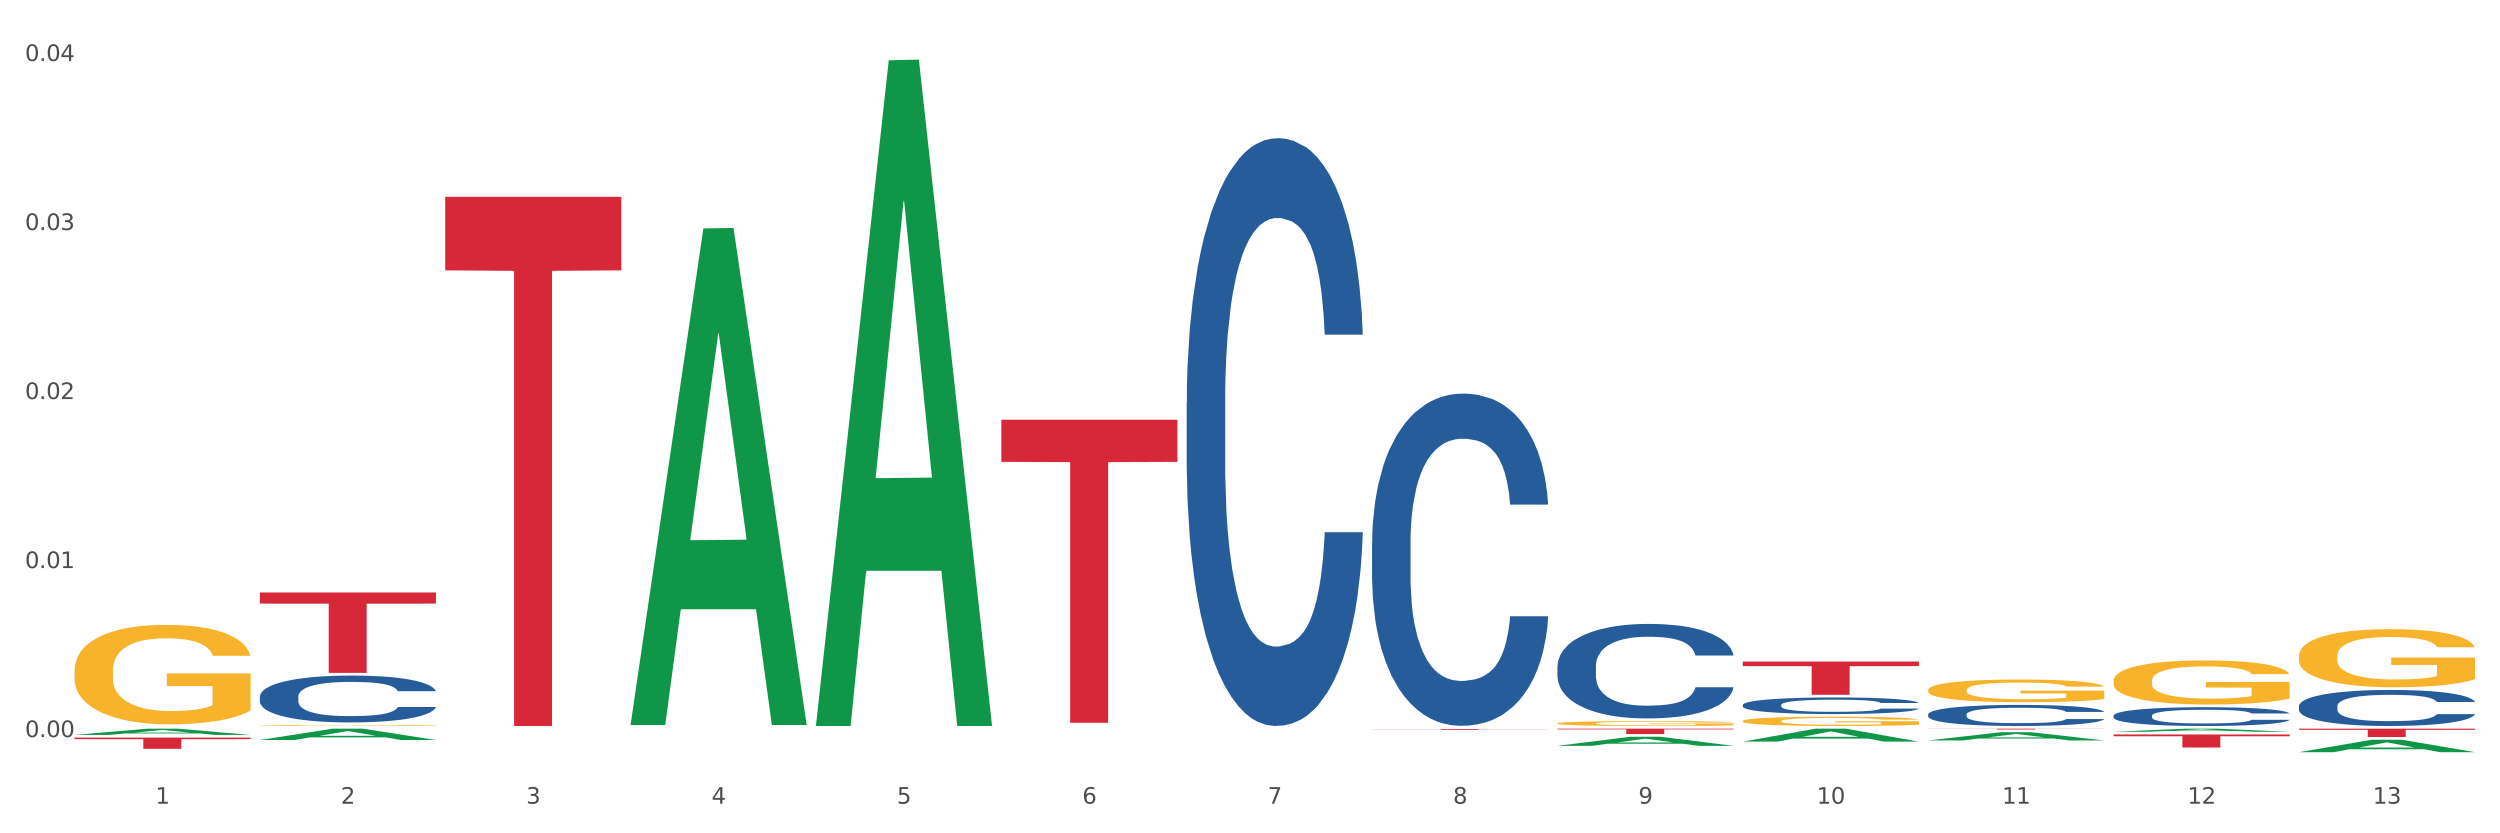 <?xml version="1.0" encoding="utf-8" standalone="no"?>
<!DOCTYPE svg PUBLIC "-//W3C//DTD SVG 1.1//EN"
  "http://www.w3.org/Graphics/SVG/1.1/DTD/svg11.dtd">
<svg xmlns:xlink="http://www.w3.org/1999/xlink" width="1080pt" height="360pt" viewBox="0 0 1080 360" xmlns="http://www.w3.org/2000/svg" version="1.1">
 <rect x="0" y="0" width="1080" height="360" fill="#333333" stroke="none"/>
 <defs>
  <style type="text/css">*{stroke-linejoin: round; stroke-linecap: butt}</style>
 </defs>
 <g id="figure_1">
  <g id="patch_1">
   <path d="M 0 360 
L 1080 360 
L 1080 0 
L 0 0 
z
" style="fill: #ffffff; stroke: #ffffff; stroke-linejoin: miter"/>
  </g>
  <g id="axes_1">
   <g id="matplotlib.axis_1">
    <g id="xtick_1">
     <g id="text_1">
      <!-- 1 -->
      <g style="fill: #4d4d4d" transform="translate(67.159 347.204) scale(0.096 -0.096)">
       <defs>
        <path id="DejaVuSans-31" d="M 794 531 
L 1825 531 
L 1825 4091 
L 703 3866 
L 703 4441 
L 1819 4666 
L 2450 4666 
L 2450 531 
L 3481 531 
L 3481 0 
L 794 0 
L 794 531 
z
" transform="scale(0.016)"/>
       </defs>
       <use xlink:href="#DejaVuSans-31"/>
      </g>
     </g>
    </g>
    <g id="xtick_2">
     <g id="text_2">
      <!-- 2 -->
      <g style="fill: #4d4d4d" transform="translate(147.238 347.204) scale(0.096 -0.096)">
       <defs>
        <path id="DejaVuSans-32" d="M 1228 531 
L 3431 531 
L 3431 0 
L 469 0 
L 469 531 
Q 828 903 1448 1529 
Q 2069 2156 2228 2338 
Q 2531 2678 2651 2914 
Q 2772 3150 2772 3378 
Q 2772 3750 2511 3984 
Q 2250 4219 1831 4219 
Q 1534 4219 1204 4116 
Q 875 4013 500 3803 
L 500 4441 
Q 881 4594 1212 4672 
Q 1544 4750 1819 4750 
Q 2544 4750 2975 4387 
Q 3406 4025 3406 3419 
Q 3406 3131 3298 2873 
Q 3191 2616 2906 2266 
Q 2828 2175 2409 1742 
Q 1991 1309 1228 531 
z
" transform="scale(0.016)"/>
       </defs>
       <use xlink:href="#DejaVuSans-32"/>
      </g>
     </g>
    </g>
    <g id="xtick_3">
     <g id="text_3">
      <!-- 3 -->
      <g style="fill: #4d4d4d" transform="translate(227.317 347.204) scale(0.096 -0.096)">
       <defs>
        <path id="DejaVuSans-33" d="M 2597 2516 
Q 3050 2419 3304 2112 
Q 3559 1806 3559 1356 
Q 3559 666 3084 287 
Q 2609 -91 1734 -91 
Q 1441 -91 1130 -33 
Q 819 25 488 141 
L 488 750 
Q 750 597 1062 519 
Q 1375 441 1716 441 
Q 2309 441 2620 675 
Q 2931 909 2931 1356 
Q 2931 1769 2642 2001 
Q 2353 2234 1838 2234 
L 1294 2234 
L 1294 2753 
L 1863 2753 
Q 2328 2753 2575 2939 
Q 2822 3125 2822 3475 
Q 2822 3834 2567 4026 
Q 2313 4219 1838 4219 
Q 1578 4219 1281 4162 
Q 984 4106 628 3988 
L 628 4550 
Q 988 4650 1302 4700 
Q 1616 4750 1894 4750 
Q 2613 4750 3031 4423 
Q 3450 4097 3450 3541 
Q 3450 3153 3228 2886 
Q 3006 2619 2597 2516 
z
" transform="scale(0.016)"/>
       </defs>
       <use xlink:href="#DejaVuSans-33"/>
      </g>
     </g>
    </g>
    <g id="xtick_4">
     <g id="text_4">
      <!-- 4 -->
      <g style="fill: #4d4d4d" transform="translate(307.396 347.204) scale(0.096 -0.096)">
       <defs>
        <path id="DejaVuSans-34" d="M 2419 4116 
L 825 1625 
L 2419 1625 
L 2419 4116 
z
M 2253 4666 
L 3047 4666 
L 3047 1625 
L 3713 1625 
L 3713 1100 
L 3047 1100 
L 3047 0 
L 2419 0 
L 2419 1100 
L 313 1100 
L 313 1709 
L 2253 4666 
z
" transform="scale(0.016)"/>
       </defs>
       <use xlink:href="#DejaVuSans-34"/>
      </g>
     </g>
    </g>
    <g id="xtick_5">
     <g id="text_5">
      <!-- 5 -->
      <g style="fill: #4d4d4d" transform="translate(387.475 347.204) scale(0.096 -0.096)">
       <defs>
        <path id="DejaVuSans-35" d="M 691 4666 
L 3169 4666 
L 3169 4134 
L 1269 4134 
L 1269 2991 
Q 1406 3038 1543 3061 
Q 1681 3084 1819 3084 
Q 2600 3084 3056 2656 
Q 3513 2228 3513 1497 
Q 3513 744 3044 326 
Q 2575 -91 1722 -91 
Q 1428 -91 1123 -41 
Q 819 9 494 109 
L 494 744 
Q 775 591 1075 516 
Q 1375 441 1709 441 
Q 2250 441 2565 725 
Q 2881 1009 2881 1497 
Q 2881 1984 2565 2268 
Q 2250 2553 1709 2553 
Q 1456 2553 1204 2497 
Q 953 2441 691 2322 
L 691 4666 
z
" transform="scale(0.016)"/>
       </defs>
       <use xlink:href="#DejaVuSans-35"/>
      </g>
     </g>
    </g>
    <g id="xtick_6">
     <g id="text_6">
      <!-- 6 -->
      <g style="fill: #4d4d4d" transform="translate(467.554 347.204) scale(0.096 -0.096)">
       <defs>
        <path id="DejaVuSans-36" d="M 2113 2584 
Q 1688 2584 1439 2293 
Q 1191 2003 1191 1497 
Q 1191 994 1439 701 
Q 1688 409 2113 409 
Q 2538 409 2786 701 
Q 3034 994 3034 1497 
Q 3034 2003 2786 2293 
Q 2538 2584 2113 2584 
z
M 3366 4563 
L 3366 3988 
Q 3128 4100 2886 4159 
Q 2644 4219 2406 4219 
Q 1781 4219 1451 3797 
Q 1122 3375 1075 2522 
Q 1259 2794 1537 2939 
Q 1816 3084 2150 3084 
Q 2853 3084 3261 2657 
Q 3669 2231 3669 1497 
Q 3669 778 3244 343 
Q 2819 -91 2113 -91 
Q 1303 -91 875 529 
Q 447 1150 447 2328 
Q 447 3434 972 4092 
Q 1497 4750 2381 4750 
Q 2619 4750 2861 4703 
Q 3103 4656 3366 4563 
z
" transform="scale(0.016)"/>
       </defs>
       <use xlink:href="#DejaVuSans-36"/>
      </g>
     </g>
    </g>
    <g id="xtick_7">
     <g id="text_7">
      <!-- 7 -->
      <g style="fill: #4d4d4d" transform="translate(547.634 347.204) scale(0.096 -0.096)">
       <defs>
        <path id="DejaVuSans-37" d="M 525 4666 
L 3525 4666 
L 3525 4397 
L 1831 0 
L 1172 0 
L 2766 4134 
L 525 4134 
L 525 4666 
z
" transform="scale(0.016)"/>
       </defs>
       <use xlink:href="#DejaVuSans-37"/>
      </g>
     </g>
    </g>
    <g id="xtick_8">
     <g id="text_8">
      <!-- 8 -->
      <g style="fill: #4d4d4d" transform="translate(627.713 347.204) scale(0.096 -0.096)">
       <defs>
        <path id="DejaVuSans-38" d="M 2034 2216 
Q 1584 2216 1326 1975 
Q 1069 1734 1069 1313 
Q 1069 891 1326 650 
Q 1584 409 2034 409 
Q 2484 409 2743 651 
Q 3003 894 3003 1313 
Q 3003 1734 2745 1975 
Q 2488 2216 2034 2216 
z
M 1403 2484 
Q 997 2584 770 2862 
Q 544 3141 544 3541 
Q 544 4100 942 4425 
Q 1341 4750 2034 4750 
Q 2731 4750 3128 4425 
Q 3525 4100 3525 3541 
Q 3525 3141 3298 2862 
Q 3072 2584 2669 2484 
Q 3125 2378 3379 2068 
Q 3634 1759 3634 1313 
Q 3634 634 3220 271 
Q 2806 -91 2034 -91 
Q 1263 -91 848 271 
Q 434 634 434 1313 
Q 434 1759 690 2068 
Q 947 2378 1403 2484 
z
M 1172 3481 
Q 1172 3119 1398 2916 
Q 1625 2713 2034 2713 
Q 2441 2713 2670 2916 
Q 2900 3119 2900 3481 
Q 2900 3844 2670 4047 
Q 2441 4250 2034 4250 
Q 1625 4250 1398 4047 
Q 1172 3844 1172 3481 
z
" transform="scale(0.016)"/>
       </defs>
       <use xlink:href="#DejaVuSans-38"/>
      </g>
     </g>
    </g>
    <g id="xtick_9">
     <g id="text_9">
      <!-- 9 -->
      <g style="fill: #4d4d4d" transform="translate(707.792 347.204) scale(0.096 -0.096)">
       <defs>
        <path id="DejaVuSans-39" d="M 703 97 
L 703 672 
Q 941 559 1184 500 
Q 1428 441 1663 441 
Q 2288 441 2617 861 
Q 2947 1281 2994 2138 
Q 2813 1869 2534 1725 
Q 2256 1581 1919 1581 
Q 1219 1581 811 2004 
Q 403 2428 403 3163 
Q 403 3881 828 4315 
Q 1253 4750 1959 4750 
Q 2769 4750 3195 4129 
Q 3622 3509 3622 2328 
Q 3622 1225 3098 567 
Q 2575 -91 1691 -91 
Q 1453 -91 1209 -44 
Q 966 3 703 97 
z
M 1959 2075 
Q 2384 2075 2632 2365 
Q 2881 2656 2881 3163 
Q 2881 3666 2632 3958 
Q 2384 4250 1959 4250 
Q 1534 4250 1286 3958 
Q 1038 3666 1038 3163 
Q 1038 2656 1286 2365 
Q 1534 2075 1959 2075 
z
" transform="scale(0.016)"/>
       </defs>
       <use xlink:href="#DejaVuSans-39"/>
      </g>
     </g>
    </g>
    <g id="xtick_10">
     <g id="text_10">
      <!-- 10 -->
      <g style="fill: #4d4d4d" transform="translate(784.817 347.204) scale(0.096 -0.096)">
       <defs>
        <path id="DejaVuSans-30" d="M 2034 4250 
Q 1547 4250 1301 3770 
Q 1056 3291 1056 2328 
Q 1056 1369 1301 889 
Q 1547 409 2034 409 
Q 2525 409 2770 889 
Q 3016 1369 3016 2328 
Q 3016 3291 2770 3770 
Q 2525 4250 2034 4250 
z
M 2034 4750 
Q 2819 4750 3233 4129 
Q 3647 3509 3647 2328 
Q 3647 1150 3233 529 
Q 2819 -91 2034 -91 
Q 1250 -91 836 529 
Q 422 1150 422 2328 
Q 422 3509 836 4129 
Q 1250 4750 2034 4750 
z
" transform="scale(0.016)"/>
       </defs>
       <use xlink:href="#DejaVuSans-31"/>
       <use xlink:href="#DejaVuSans-30" transform="translate(63.623 0)"/>
      </g>
     </g>
    </g>
    <g id="xtick_11">
     <g id="text_11">
      <!-- 11 -->
      <g style="fill: #4d4d4d" transform="translate(864.896 347.204) scale(0.096 -0.096)">
       <use xlink:href="#DejaVuSans-31"/>
       <use xlink:href="#DejaVuSans-31" transform="translate(63.623 0)"/>
      </g>
     </g>
    </g>
    <g id="xtick_12">
     <g id="text_12">
      <!-- 12 -->
      <g style="fill: #4d4d4d" transform="translate(944.975 347.204) scale(0.096 -0.096)">
       <use xlink:href="#DejaVuSans-31"/>
       <use xlink:href="#DejaVuSans-32" transform="translate(63.623 0)"/>
      </g>
     </g>
    </g>
    <g id="xtick_13">
     <g id="text_13">
      <!-- 13 -->
      <g style="fill: #4d4d4d" transform="translate(1025.054 347.204) scale(0.096 -0.096)">
       <use xlink:href="#DejaVuSans-31"/>
       <use xlink:href="#DejaVuSans-33" transform="translate(63.623 0)"/>
      </g>
     </g>
    </g>
    <g id="xtick_14"/>
    <g id="xtick_15"/>
    <g id="xtick_16"/>
    <g id="xtick_17"/>
    <g id="xtick_18"/>
    <g id="xtick_19"/>
    <g id="xtick_20"/>
    <g id="xtick_21"/>
    <g id="xtick_22"/>
    <g id="xtick_23"/>
    <g id="xtick_24"/>
    <g id="xtick_25"/>
   </g>
   <g id="matplotlib.axis_2">
    <g id="ytick_1">
     <g id="text_14">
      <!-- 0.00 -->
      <g style="fill: #4d4d4d" transform="translate(10.8 318.429) scale(0.096 -0.096)">
       <defs>
        <path id="DejaVuSans-2e" d="M 684 794 
L 1344 794 
L 1344 0 
L 684 0 
L 684 794 
z
" transform="scale(0.016)"/>
       </defs>
       <use xlink:href="#DejaVuSans-30"/>
       <use xlink:href="#DejaVuSans-2e" transform="translate(63.623 0)"/>
       <use xlink:href="#DejaVuSans-30" transform="translate(95.41 0)"/>
       <use xlink:href="#DejaVuSans-30" transform="translate(159.033 0)"/>
      </g>
     </g>
    </g>
    <g id="ytick_2">
     <g id="text_15">
      <!-- 0.01 -->
      <g style="fill: #4d4d4d" transform="translate(10.8 245.412) scale(0.096 -0.096)">
       <use xlink:href="#DejaVuSans-30"/>
       <use xlink:href="#DejaVuSans-2e" transform="translate(63.623 0)"/>
       <use xlink:href="#DejaVuSans-30" transform="translate(95.41 0)"/>
       <use xlink:href="#DejaVuSans-31" transform="translate(159.033 0)"/>
      </g>
     </g>
    </g>
    <g id="ytick_3">
     <g id="text_16">
      <!-- 0.02 -->
      <g style="fill: #4d4d4d" transform="translate(10.8 172.395) scale(0.096 -0.096)">
       <use xlink:href="#DejaVuSans-30"/>
       <use xlink:href="#DejaVuSans-2e" transform="translate(63.623 0)"/>
       <use xlink:href="#DejaVuSans-30" transform="translate(95.41 0)"/>
       <use xlink:href="#DejaVuSans-32" transform="translate(159.033 0)"/>
      </g>
     </g>
    </g>
    <g id="ytick_4">
     <g id="text_17">
      <!-- 0.03 -->
      <g style="fill: #4d4d4d" transform="translate(10.8 99.377) scale(0.096 -0.096)">
       <use xlink:href="#DejaVuSans-30"/>
       <use xlink:href="#DejaVuSans-2e" transform="translate(63.623 0)"/>
       <use xlink:href="#DejaVuSans-30" transform="translate(95.41 0)"/>
       <use xlink:href="#DejaVuSans-33" transform="translate(159.033 0)"/>
      </g>
     </g>
    </g>
    <g id="ytick_5">
     <g id="text_18">
      <!-- 0.04 -->
      <g style="fill: #4d4d4d" transform="translate(10.8 26.36) scale(0.096 -0.096)">
       <use xlink:href="#DejaVuSans-30"/>
       <use xlink:href="#DejaVuSans-2e" transform="translate(63.623 0)"/>
       <use xlink:href="#DejaVuSans-30" transform="translate(95.41 0)"/>
       <use xlink:href="#DejaVuSans-34" transform="translate(159.033 0)"/>
      </g>
     </g>
    </g>
    <g id="ytick_6"/>
    <g id="ytick_7"/>
    <g id="ytick_8"/>
    <g id="ytick_9"/>
   </g>
   <g id="PolyCollection_1">
    <path d="M 32.175 317.487 
L 32.253 317.484 
L 63.625 314.785 
L 76.644 314.782 
L 108.25 317.492 
L 93.192 317.492 
L 86.369 316.861 
L 53.978 316.861 
L 53.743 316.871 
L 47.155 317.492 
L 32.175 317.492 
L 32.175 317.487 
L 58.056 316.484 
L 82.291 316.482 
L 70.291 315.36 
L 70.134 315.355 
L 69.977 315.362 
L 57.978 316.482 
L 58.056 316.484 
L 32.175 317.487 
z
" clip-path="url(#pa61e0ff83f)" style="fill: #109648"/>
    <path d="M 913.046 317.282 
L 989.121 317.282 
L 989.121 318.068 
L 959.196 318.073 
L 959.196 322.937 
L 942.791 322.937 
L 942.791 318.073 
L 913.046 318.068 
L 913.046 317.287 
L 913.046 317.282 
z
" clip-path="url(#pa61e0ff83f)" style="fill: #d62839"/>
    <path d="M 832.967 314.782 
L 909.042 314.782 
L 909.042 314.834 
L 879.116 314.835 
L 879.116 315.157 
L 862.712 315.157 
L 862.712 314.835 
L 832.967 314.834 
L 832.967 314.782 
L 832.967 314.782 
z
" clip-path="url(#pa61e0ff83f)" style="fill: #d62839"/>
    <path d="M 752.887 285.788 
L 828.963 285.788 
L 828.963 287.783 
L 799.037 287.796 
L 799.037 300.144 
L 782.632 300.144 
L 782.632 287.796 
L 752.887 287.783 
L 752.887 285.801 
L 752.887 285.788 
z
" clip-path="url(#pa61e0ff83f)" style="fill: #d62839"/>
    <path d="M 672.808 314.782 
L 748.883 314.782 
L 748.883 315.108 
L 718.958 315.11 
L 718.958 317.125 
L 702.553 317.125 
L 702.553 315.11 
L 672.808 315.108 
L 672.808 314.784 
L 672.808 314.782 
z
" clip-path="url(#pa61e0ff83f)" style="fill: #d62839"/>
    <path d="M 32.175 289.806 
L 32.265 289.767 
L 32.265 288.354 
L 32.444 287.138 
L 33.343 284.195 
L 34.69 281.763 
L 35.678 280.468 
L 36.666 279.409 
L 37.833 278.349 
L 39.271 277.251 
L 41.875 275.642 
L 43.492 274.818 
L 45.468 273.955 
L 49.061 272.699 
L 51.665 271.993 
L 54.36 271.405 
L 58.761 270.698 
L 61.635 270.385 
L 64.689 270.149 
L 68.371 269.992 
L 71.156 269.953 
L 77.263 270.071 
L 82.473 270.424 
L 84.988 270.698 
L 88.221 271.169 
L 89.927 271.483 
L 92.712 272.111 
L 95.586 272.935 
L 97.562 273.641 
L 100.526 274.975 
L 102.771 276.309 
L 104.837 277.957 
L 105.915 279.095 
L 106.723 280.154 
L 107.442 281.37 
L 108.16 283.293 
L 91.993 283.293 
L 91.365 281.92 
L 90.377 280.625 
L 88.939 279.369 
L 87.682 278.585 
L 85.526 277.604 
L 83.55 276.976 
L 81.485 276.505 
L 78.97 276.113 
L 76.994 275.917 
L 74.209 275.76 
L 68.731 275.799 
L 65.048 276.113 
L 62.533 276.505 
L 60.917 276.858 
L 59.479 277.251 
L 57.863 277.8 
L 55.977 278.624 
L 54.629 279.369 
L 53.282 280.311 
L 52.204 281.253 
L 51.216 282.351 
L 50.408 283.528 
L 49.779 284.745 
L 49.24 286.236 
L 48.791 288.707 
L 48.791 294.083 
L 48.971 295.299 
L 49.42 296.908 
L 49.959 298.124 
L 50.857 299.576 
L 51.665 300.557 
L 53.192 301.969 
L 54.899 303.146 
L 56.246 303.892 
L 57.593 304.519 
L 59.929 305.383 
L 62.533 306.089 
L 64.779 306.52 
L 67.832 306.913 
L 69.898 307.07 
L 71.695 307.148 
L 76.096 307.148 
L 79.239 307.03 
L 82.742 306.756 
L 85.437 306.403 
L 87.682 305.971 
L 90.197 305.265 
L 91.814 304.598 
L 91.814 296.398 
L 72.054 296.358 
L 72.054 290.905 
L 108.25 290.905 
L 108.25 306.913 
L 106.723 307.737 
L 105.017 308.482 
L 103.22 309.149 
L 100.526 309.973 
L 97.292 310.758 
L 94.418 311.307 
L 91.365 311.778 
L 87.772 312.209 
L 83.101 312.602 
L 80.227 312.759 
L 76.635 312.876 
L 72.413 312.916 
L 68.731 312.837 
L 65.138 312.641 
L 61.366 312.288 
L 57.683 311.778 
L 54.899 311.268 
L 52.114 310.64 
L 49.15 309.816 
L 46.815 309.031 
L 45.019 308.325 
L 43.043 307.423 
L 40.887 306.246 
L 39.271 305.186 
L 37.833 304.088 
L 36.307 302.675 
L 35.229 301.459 
L 34.151 299.929 
L 33.522 298.791 
L 32.804 297.025 
L 32.265 294.554 
L 32.175 289.806 
z
" clip-path="url(#pa61e0ff83f)" style="fill: #f7b32b"/>
    <path d="M 592.729 315.013 
L 668.804 315.013 
L 668.804 315.063 
L 638.879 315.064 
L 638.879 315.372 
L 622.474 315.372 
L 622.474 315.064 
L 592.729 315.063 
L 592.729 315.014 
L 592.729 315.013 
z
" clip-path="url(#pa61e0ff83f)" style="fill: #d62839"/>
    <path d="M 993.125 305.056 
L 993.215 305.041 
L 993.215 304.643 
L 993.485 304.103 
L 994.474 303.108 
L 995.733 302.355 
L 997.891 301.474 
L 999.06 301.104 
L 1000.588 300.692 
L 1003.736 300.024 
L 1007.333 299.456 
L 1009.851 299.143 
L 1011.739 298.944 
L 1015.965 298.589 
L 1018.393 298.432 
L 1020.911 298.304 
L 1023.069 298.219 
L 1026.666 298.12 
L 1029.544 298.077 
L 1032.871 298.063 
L 1035.659 298.077 
L 1039.345 298.134 
L 1044.741 298.304 
L 1046.809 298.404 
L 1049.597 298.574 
L 1052.474 298.802 
L 1054.812 299.029 
L 1057.51 299.356 
L 1060.298 299.783 
L 1062.995 300.323 
L 1064.884 300.82 
L 1066.412 301.346 
L 1067.761 301.986 
L 1068.75 302.682 
L 1069.2 303.265 
L 1052.744 303.265 
L 1052.294 302.739 
L 1051.395 302.17 
L 1050.496 301.787 
L 1049.507 301.474 
L 1047.978 301.119 
L 1046.629 300.891 
L 1044.381 300.621 
L 1042.313 300.451 
L 1040.604 300.351 
L 1038.536 300.266 
L 1034.13 300.181 
L 1030.983 300.181 
L 1029.004 300.209 
L 1026.576 300.28 
L 1024.508 300.38 
L 1022.08 300.55 
L 1020.192 300.735 
L 1018.303 300.976 
L 1017.224 301.147 
L 1015.606 301.46 
L 1014.527 301.716 
L 1013.088 302.156 
L 1012.278 302.469 
L 1010.84 303.279 
L 1010.21 303.876 
L 1009.94 304.288 
L 1009.761 304.743 
L 1009.761 306.96 
L 1010.3 307.955 
L 1010.75 308.381 
L 1011.469 308.865 
L 1012.818 309.49 
L 1014.796 310.101 
L 1016.865 310.542 
L 1018.573 310.812 
L 1020.192 311.011 
L 1021.81 311.167 
L 1023.789 311.309 
L 1025.407 311.395 
L 1027.835 311.48 
L 1030.713 311.523 
L 1032.961 311.523 
L 1037.547 311.451 
L 1039.615 311.38 
L 1041.594 311.281 
L 1043.752 311.125 
L 1045.46 310.954 
L 1046.449 310.826 
L 1048.068 310.556 
L 1049.327 310.272 
L 1050.406 309.945 
L 1051.125 309.661 
L 1051.935 309.234 
L 1052.564 308.751 
L 1052.744 308.495 
L 1069.2 308.495 
L 1068.84 309.007 
L 1068.211 309.504 
L 1066.952 310.172 
L 1065.963 310.556 
L 1064.434 311.025 
L 1062.815 311.423 
L 1060.567 311.864 
L 1058.499 312.191 
L 1056.341 312.475 
L 1054.003 312.731 
L 1049.777 313.086 
L 1048.248 313.185 
L 1045.011 313.356 
L 1042.493 313.455 
L 1038.806 313.555 
L 1035.029 313.612 
L 1031.072 313.626 
L 1027.565 313.598 
L 1023.699 313.512 
L 1021.271 313.427 
L 1018.573 313.299 
L 1015.426 313.1 
L 1012.458 312.859 
L 1009.671 312.574 
L 1007.063 312.247 
L 1004.635 311.878 
L 1001.488 311.267 
L 999.15 310.67 
L 997.441 310.115 
L 996.272 309.646 
L 995.103 309.049 
L 994.474 308.637 
L 993.485 307.642 
L 993.125 306.719 
L 993.125 305.056 
z
" clip-path="url(#pa61e0ff83f)" style="fill: #255c99"/>
    <path d="M 993.125 314.782 
L 1069.2 314.782 
L 1069.2 315.286 
L 1039.275 315.29 
L 1039.275 318.411 
L 1022.87 318.411 
L 1022.87 315.29 
L 993.125 315.286 
L 993.125 314.786 
L 993.125 314.782 
z
" clip-path="url(#pa61e0ff83f)" style="fill: #d62839"/>
    <path d="M 913.046 309.159 
L 913.136 309.152 
L 913.136 308.944 
L 913.405 308.663 
L 914.395 308.144 
L 915.653 307.751 
L 917.812 307.292 
L 918.981 307.099 
L 920.509 306.885 
L 923.657 306.536 
L 927.254 306.24 
L 929.771 306.077 
L 931.66 305.973 
L 935.886 305.788 
L 938.314 305.707 
L 940.832 305.64 
L 942.99 305.596 
L 946.587 305.544 
L 949.465 305.521 
L 952.792 305.514 
L 955.579 305.521 
L 959.266 305.551 
L 964.662 305.64 
L 966.73 305.692 
L 969.518 305.781 
L 972.395 305.899 
L 974.733 306.018 
L 977.431 306.188 
L 980.218 306.41 
L 982.916 306.692 
L 984.805 306.951 
L 986.333 307.225 
L 987.682 307.559 
L 988.671 307.922 
L 989.121 308.225 
L 972.665 308.225 
L 972.215 307.951 
L 971.316 307.655 
L 970.417 307.455 
L 969.428 307.292 
L 967.899 307.107 
L 966.55 306.988 
L 964.302 306.848 
L 962.234 306.759 
L 960.525 306.707 
L 958.457 306.662 
L 954.051 306.618 
L 950.903 306.618 
L 948.925 306.633 
L 946.497 306.67 
L 944.429 306.722 
L 942.001 306.811 
L 940.113 306.907 
L 938.224 307.033 
L 937.145 307.122 
L 935.527 307.285 
L 934.447 307.418 
L 933.009 307.648 
L 932.199 307.811 
L 930.761 308.233 
L 930.131 308.544 
L 929.861 308.759 
L 929.681 308.996 
L 929.681 310.152 
L 930.221 310.67 
L 930.671 310.892 
L 931.39 311.144 
L 932.739 311.47 
L 934.717 311.789 
L 936.785 312.018 
L 938.494 312.159 
L 940.113 312.263 
L 941.731 312.344 
L 943.71 312.419 
L 945.328 312.463 
L 947.756 312.507 
L 950.634 312.53 
L 952.882 312.53 
L 957.468 312.493 
L 959.536 312.456 
L 961.514 312.404 
L 963.673 312.322 
L 965.381 312.233 
L 966.37 312.167 
L 967.989 312.026 
L 969.248 311.878 
L 970.327 311.707 
L 971.046 311.559 
L 971.856 311.337 
L 972.485 311.085 
L 972.665 310.952 
L 989.121 310.952 
L 988.761 311.218 
L 988.132 311.478 
L 986.873 311.826 
L 985.884 312.026 
L 984.355 312.27 
L 982.736 312.478 
L 980.488 312.707 
L 978.42 312.878 
L 976.262 313.026 
L 973.924 313.159 
L 969.697 313.345 
L 968.169 313.396 
L 964.931 313.485 
L 962.414 313.537 
L 958.727 313.589 
L 954.95 313.619 
L 950.993 313.626 
L 947.486 313.611 
L 943.62 313.567 
L 941.192 313.522 
L 938.494 313.456 
L 935.347 313.352 
L 932.379 313.226 
L 929.592 313.078 
L 926.984 312.907 
L 924.556 312.715 
L 921.409 312.396 
L 919.071 312.085 
L 917.362 311.796 
L 916.193 311.552 
L 915.024 311.241 
L 914.395 311.026 
L 913.405 310.507 
L 913.046 310.026 
L 913.046 309.159 
z
" clip-path="url(#pa61e0ff83f)" style="fill: #255c99"/>
    <path d="M 752.887 304.522 
L 752.977 304.515 
L 752.977 304.332 
L 753.247 304.083 
L 754.236 303.625 
L 755.495 303.278 
L 757.653 302.872 
L 758.822 302.702 
L 760.351 302.512 
L 763.498 302.204 
L 767.095 301.942 
L 769.613 301.798 
L 771.501 301.706 
L 775.728 301.543 
L 778.156 301.471 
L 780.674 301.412 
L 782.832 301.373 
L 786.429 301.327 
L 789.306 301.307 
L 792.633 301.3 
L 795.421 301.307 
L 799.108 301.333 
L 804.503 301.412 
L 806.572 301.458 
L 809.359 301.536 
L 812.237 301.641 
L 814.575 301.746 
L 817.273 301.896 
L 820.06 302.093 
L 822.758 302.341 
L 824.646 302.571 
L 826.175 302.813 
L 827.524 303.108 
L 828.513 303.428 
L 828.963 303.697 
L 812.507 303.697 
L 812.057 303.455 
L 811.158 303.193 
L 810.258 303.016 
L 809.269 302.872 
L 807.741 302.708 
L 806.392 302.603 
L 804.144 302.479 
L 802.075 302.4 
L 800.367 302.355 
L 798.299 302.315 
L 793.892 302.276 
L 790.745 302.276 
L 788.767 302.289 
L 786.339 302.322 
L 784.271 302.368 
L 781.843 302.446 
L 779.954 302.531 
L 778.066 302.643 
L 776.987 302.721 
L 775.368 302.865 
L 774.289 302.983 
L 772.85 303.186 
L 772.041 303.33 
L 770.602 303.703 
L 769.973 303.978 
L 769.703 304.168 
L 769.523 304.378 
L 769.523 305.399 
L 770.063 305.857 
L 770.512 306.054 
L 771.232 306.276 
L 772.581 306.564 
L 774.559 306.846 
L 776.627 307.049 
L 778.336 307.173 
L 779.954 307.265 
L 781.573 307.337 
L 783.551 307.402 
L 785.17 307.442 
L 787.598 307.481 
L 790.475 307.501 
L 792.723 307.501 
L 797.31 307.468 
L 799.378 307.435 
L 801.356 307.389 
L 803.514 307.317 
L 805.223 307.239 
L 806.212 307.18 
L 807.831 307.055 
L 809.089 306.924 
L 810.169 306.774 
L 810.888 306.643 
L 811.697 306.447 
L 812.327 306.224 
L 812.507 306.106 
L 828.963 306.106 
L 828.603 306.342 
L 827.973 306.571 
L 826.714 306.879 
L 825.725 307.055 
L 824.197 307.271 
L 822.578 307.455 
L 820.33 307.658 
L 818.262 307.808 
L 816.104 307.939 
L 813.765 308.057 
L 809.539 308.221 
L 808.01 308.267 
L 804.773 308.345 
L 802.255 308.391 
L 798.568 308.437 
L 794.792 308.463 
L 790.835 308.47 
L 787.328 308.457 
L 783.461 308.417 
L 781.033 308.378 
L 778.336 308.319 
L 775.188 308.227 
L 772.221 308.116 
L 769.433 307.985 
L 766.825 307.835 
L 764.398 307.664 
L 761.25 307.383 
L 758.912 307.108 
L 757.204 306.852 
L 756.035 306.636 
L 754.866 306.361 
L 754.236 306.172 
L 753.247 305.713 
L 752.887 305.288 
L 752.887 304.522 
z
" clip-path="url(#pa61e0ff83f)" style="fill: #255c99"/>
    <path d="M 672.808 287.877 
L 672.898 287.84 
L 672.898 286.796 
L 673.168 285.379 
L 674.157 282.768 
L 675.416 280.792 
L 677.574 278.48 
L 678.743 277.51 
L 680.272 276.429 
L 683.419 274.676 
L 687.016 273.185 
L 689.534 272.364 
L 691.422 271.842 
L 695.649 270.91 
L 698.077 270.5 
L 700.595 270.164 
L 702.753 269.941 
L 706.35 269.68 
L 709.227 269.568 
L 712.554 269.53 
L 715.342 269.568 
L 719.029 269.717 
L 724.424 270.164 
L 726.492 270.425 
L 729.28 270.873 
L 732.158 271.47 
L 734.496 272.066 
L 737.193 272.924 
L 739.981 274.043 
L 742.679 275.46 
L 744.567 276.765 
L 746.096 278.144 
L 747.445 279.822 
L 748.434 281.65 
L 748.883 283.179 
L 732.427 283.179 
L 731.978 281.799 
L 731.079 280.307 
L 730.179 279.3 
L 729.19 278.48 
L 727.661 277.548 
L 726.313 276.951 
L 724.065 276.243 
L 721.996 275.795 
L 720.288 275.534 
L 718.22 275.31 
L 713.813 275.087 
L 710.666 275.087 
L 708.688 275.161 
L 706.26 275.348 
L 704.191 275.609 
L 701.764 276.056 
L 699.875 276.541 
L 697.987 277.175 
L 696.908 277.622 
L 695.289 278.443 
L 694.21 279.114 
L 692.771 280.27 
L 691.962 281.09 
L 690.523 283.216 
L 689.894 284.782 
L 689.624 285.863 
L 689.444 287.057 
L 689.444 292.874 
L 689.984 295.484 
L 690.433 296.603 
L 691.153 297.871 
L 692.501 299.512 
L 694.48 301.115 
L 696.548 302.271 
L 698.257 302.98 
L 699.875 303.502 
L 701.494 303.912 
L 703.472 304.285 
L 705.091 304.508 
L 707.519 304.732 
L 710.396 304.844 
L 712.644 304.844 
L 717.23 304.658 
L 719.299 304.471 
L 721.277 304.21 
L 723.435 303.8 
L 725.144 303.352 
L 726.133 303.017 
L 727.751 302.308 
L 729.01 301.563 
L 730.089 300.705 
L 730.809 299.959 
L 731.618 298.84 
L 732.248 297.572 
L 732.427 296.901 
L 748.883 296.901 
L 748.524 298.244 
L 747.894 299.549 
L 746.635 301.301 
L 745.646 302.308 
L 744.117 303.539 
L 742.499 304.583 
L 740.251 305.739 
L 738.183 306.597 
L 736.024 307.342 
L 733.686 308.014 
L 729.46 308.946 
L 727.931 309.207 
L 724.694 309.654 
L 722.176 309.915 
L 718.489 310.176 
L 714.713 310.326 
L 710.756 310.363 
L 707.249 310.288 
L 703.382 310.065 
L 700.954 309.841 
L 698.257 309.505 
L 695.109 308.983 
L 692.142 308.349 
L 689.354 307.603 
L 686.746 306.746 
L 684.318 305.776 
L 681.171 304.173 
L 678.833 302.607 
L 677.125 301.152 
L 675.956 299.922 
L 674.787 298.356 
L 674.157 297.274 
L 673.168 294.664 
L 672.808 292.24 
L 672.808 287.877 
z
" clip-path="url(#pa61e0ff83f)" style="fill: #255c99"/>
    <path d="M 592.729 234.513 
L 592.819 234.382 
L 592.819 230.712 
L 593.089 225.731 
L 594.078 216.556 
L 595.337 209.609 
L 597.495 201.483 
L 598.664 198.075 
L 600.193 194.274 
L 603.34 188.114 
L 606.937 182.871 
L 609.455 179.988 
L 611.343 178.153 
L 615.57 174.876 
L 617.998 173.434 
L 620.515 172.254 
L 622.674 171.468 
L 626.27 170.55 
L 629.148 170.157 
L 632.475 170.026 
L 635.263 170.157 
L 638.95 170.682 
L 644.345 172.254 
L 646.413 173.172 
L 649.201 174.745 
L 652.078 176.842 
L 654.417 178.939 
L 657.114 181.954 
L 659.902 185.886 
L 662.6 190.866 
L 664.488 195.454 
L 666.017 200.303 
L 667.365 206.202 
L 668.355 212.624 
L 668.804 217.998 
L 652.348 217.998 
L 651.899 213.148 
L 650.999 207.905 
L 650.1 204.367 
L 649.111 201.483 
L 647.582 198.206 
L 646.233 196.109 
L 643.985 193.619 
L 641.917 192.046 
L 640.209 191.128 
L 638.14 190.342 
L 633.734 189.556 
L 630.587 189.556 
L 628.608 189.818 
L 626.181 190.473 
L 624.112 191.391 
L 621.684 192.963 
L 619.796 194.667 
L 617.908 196.896 
L 616.829 198.468 
L 615.21 201.352 
L 614.131 203.711 
L 612.692 207.774 
L 611.883 210.658 
L 610.444 218.129 
L 609.814 223.634 
L 609.545 227.435 
L 609.365 231.629 
L 609.365 252.076 
L 609.904 261.251 
L 610.354 265.183 
L 611.073 269.639 
L 612.422 275.406 
L 614.401 281.042 
L 616.469 285.106 
L 618.177 287.596 
L 619.796 289.431 
L 621.415 290.873 
L 623.393 292.183 
L 625.012 292.97 
L 627.439 293.756 
L 630.317 294.149 
L 632.565 294.149 
L 637.151 293.494 
L 639.219 292.839 
L 641.198 291.921 
L 643.356 290.479 
L 645.064 288.907 
L 646.054 287.727 
L 647.672 285.237 
L 648.931 282.615 
L 650.01 279.601 
L 650.73 276.979 
L 651.539 273.047 
L 652.168 268.591 
L 652.348 266.232 
L 668.804 266.232 
L 668.445 270.95 
L 667.815 275.537 
L 666.556 281.698 
L 665.567 285.237 
L 664.038 289.562 
L 662.42 293.232 
L 660.172 297.295 
L 658.103 300.31 
L 655.945 302.931 
L 653.607 305.29 
L 649.381 308.567 
L 647.852 309.485 
L 644.615 311.057 
L 642.097 311.975 
L 638.41 312.892 
L 634.633 313.417 
L 630.677 313.548 
L 627.17 313.286 
L 623.303 312.499 
L 620.875 311.713 
L 618.177 310.533 
L 615.03 308.698 
L 612.063 306.47 
L 609.275 303.849 
L 606.667 300.834 
L 604.239 297.426 
L 601.092 291.79 
L 598.754 286.285 
L 597.045 281.174 
L 595.876 276.848 
L 594.707 271.343 
L 594.078 267.542 
L 593.089 258.367 
L 592.729 249.848 
L 592.729 234.513 
z
" clip-path="url(#pa61e0ff83f)" style="fill: #255c99"/>
    <path d="M 512.65 173.788 
L 512.74 173.556 
L 512.74 167.063 
L 513.01 158.251 
L 513.999 142.018 
L 515.258 129.727 
L 517.416 115.349 
L 518.585 109.319 
L 520.114 102.594 
L 523.261 91.695 
L 526.858 82.419 
L 529.376 77.317 
L 531.264 74.07 
L 535.49 68.272 
L 537.918 65.722 
L 540.436 63.634 
L 542.594 62.243 
L 546.191 60.62 
L 549.069 59.924 
L 552.396 59.692 
L 555.184 59.924 
L 558.871 60.852 
L 564.266 63.634 
L 566.334 65.258 
L 569.122 68.041 
L 571.999 71.751 
L 574.337 75.461 
L 577.035 80.795 
L 579.823 87.752 
L 582.52 96.565 
L 584.409 104.681 
L 585.937 113.262 
L 587.286 123.697 
L 588.275 135.061 
L 588.725 144.569 
L 572.269 144.569 
L 571.819 135.988 
L 570.92 126.712 
L 570.021 120.451 
L 569.032 115.349 
L 567.503 109.551 
L 566.154 105.841 
L 563.906 101.435 
L 561.838 98.652 
L 560.129 97.028 
L 558.061 95.637 
L 553.655 94.246 
L 550.508 94.246 
L 548.529 94.709 
L 546.101 95.869 
L 544.033 97.492 
L 541.605 100.275 
L 539.717 103.29 
L 537.828 107.232 
L 536.749 110.015 
L 535.131 115.117 
L 534.052 119.291 
L 532.613 126.48 
L 531.804 131.582 
L 530.365 144.8 
L 529.735 154.54 
L 529.466 161.266 
L 529.286 168.687 
L 529.286 204.863 
L 529.825 221.097 
L 530.275 228.054 
L 530.994 235.938 
L 532.343 246.142 
L 534.321 256.114 
L 536.39 263.303 
L 538.098 267.709 
L 539.717 270.956 
L 541.335 273.507 
L 543.314 275.826 
L 544.932 277.217 
L 547.36 278.609 
L 550.238 279.304 
L 552.486 279.304 
L 557.072 278.145 
L 559.14 276.985 
L 561.119 275.362 
L 563.277 272.811 
L 564.985 270.028 
L 565.974 267.941 
L 567.593 263.535 
L 568.852 258.897 
L 569.931 253.563 
L 570.65 248.925 
L 571.46 241.968 
L 572.089 234.083 
L 572.269 229.909 
L 588.725 229.909 
L 588.365 238.257 
L 587.736 246.374 
L 586.477 257.274 
L 585.488 263.535 
L 583.959 271.188 
L 582.341 277.681 
L 580.092 284.87 
L 578.024 290.204 
L 575.866 294.842 
L 573.528 299.016 
L 569.302 304.814 
L 567.773 306.437 
L 564.536 309.22 
L 562.018 310.843 
L 558.331 312.467 
L 554.554 313.394 
L 550.598 313.626 
L 547.091 313.162 
L 543.224 311.771 
L 540.796 310.379 
L 538.098 308.292 
L 534.951 305.046 
L 531.983 301.103 
L 529.196 296.465 
L 526.588 291.131 
L 524.16 285.102 
L 521.013 275.13 
L 518.675 265.39 
L 516.966 256.346 
L 515.797 248.693 
L 514.628 238.953 
L 513.999 232.228 
L 513.01 215.995 
L 512.65 200.921 
L 512.65 173.788 
z
" clip-path="url(#pa61e0ff83f)" style="fill: #255c99"/>
    <path d="M 112.254 300.937 
L 112.344 300.919 
L 112.344 300.401 
L 112.614 299.698 
L 113.603 298.403 
L 114.862 297.423 
L 117.02 296.276 
L 118.189 295.796 
L 119.718 295.259 
L 122.865 294.39 
L 126.462 293.65 
L 128.98 293.243 
L 130.868 292.984 
L 135.095 292.522 
L 137.523 292.318 
L 140.04 292.152 
L 142.199 292.041 
L 145.796 291.912 
L 148.673 291.856 
L 152 291.838 
L 154.788 291.856 
L 158.475 291.93 
L 163.87 292.152 
L 165.938 292.282 
L 168.726 292.503 
L 171.604 292.799 
L 173.942 293.095 
L 176.639 293.521 
L 179.427 294.076 
L 182.125 294.778 
L 184.013 295.426 
L 185.542 296.11 
L 186.891 296.942 
L 187.88 297.849 
L 188.329 298.607 
L 171.873 298.607 
L 171.424 297.923 
L 170.525 297.183 
L 169.625 296.683 
L 168.636 296.276 
L 167.107 295.814 
L 165.759 295.518 
L 163.51 295.167 
L 161.442 294.945 
L 159.734 294.815 
L 157.665 294.704 
L 153.259 294.593 
L 150.112 294.593 
L 148.134 294.63 
L 145.706 294.723 
L 143.637 294.852 
L 141.209 295.074 
L 139.321 295.315 
L 137.433 295.629 
L 136.354 295.851 
L 134.735 296.258 
L 133.656 296.591 
L 132.217 297.164 
L 131.408 297.571 
L 129.969 298.625 
L 129.34 299.402 
L 129.07 299.939 
L 128.89 300.53 
L 128.89 303.416 
L 129.43 304.71 
L 129.879 305.265 
L 130.599 305.894 
L 131.947 306.708 
L 133.926 307.503 
L 135.994 308.076 
L 137.702 308.428 
L 139.321 308.687 
L 140.94 308.89 
L 142.918 309.075 
L 144.537 309.186 
L 146.965 309.297 
L 149.842 309.353 
L 152.09 309.353 
L 156.676 309.26 
L 158.745 309.168 
L 160.723 309.038 
L 162.881 308.835 
L 164.59 308.613 
L 165.579 308.446 
L 167.197 308.095 
L 168.456 307.725 
L 169.535 307.3 
L 170.255 306.93 
L 171.064 306.375 
L 171.694 305.746 
L 171.873 305.413 
L 188.329 305.413 
L 187.97 306.079 
L 187.34 306.726 
L 186.081 307.596 
L 185.092 308.095 
L 183.563 308.705 
L 181.945 309.223 
L 179.697 309.796 
L 177.628 310.222 
L 175.47 310.592 
L 173.132 310.925 
L 168.906 311.387 
L 167.377 311.517 
L 164.14 311.738 
L 161.622 311.868 
L 157.935 311.997 
L 154.158 312.071 
L 150.202 312.09 
L 146.695 312.053 
L 142.828 311.942 
L 140.4 311.831 
L 137.702 311.664 
L 134.555 311.406 
L 131.588 311.091 
L 128.8 310.721 
L 126.192 310.296 
L 123.764 309.815 
L 120.617 309.02 
L 118.279 308.243 
L 116.57 307.522 
L 115.401 306.911 
L 114.232 306.134 
L 113.603 305.598 
L 112.614 304.303 
L 112.254 303.101 
L 112.254 300.937 
z
" clip-path="url(#pa61e0ff83f)" style="fill: #255c99"/>
    <path d="M 32.175 318.648 
L 108.25 318.648 
L 108.25 319.319 
L 78.325 319.324 
L 78.325 323.481 
L 61.92 323.481 
L 61.92 319.324 
L 32.175 319.319 
L 32.175 318.652 
L 32.175 318.648 
z
" clip-path="url(#pa61e0ff83f)" style="fill: #d62839"/>
    <path d="M 112.254 255.936 
L 188.329 255.936 
L 188.329 260.764 
L 158.404 260.797 
L 158.404 290.682 
L 141.999 290.682 
L 141.999 260.797 
L 112.254 260.764 
L 112.254 255.969 
L 112.254 255.936 
z
" clip-path="url(#pa61e0ff83f)" style="fill: #d62839"/>
    <path d="M 832.967 308.61 
L 833.056 308.602 
L 833.056 308.369 
L 833.326 308.053 
L 834.315 307.471 
L 835.574 307.03 
L 837.732 306.514 
L 838.901 306.298 
L 840.43 306.056 
L 843.577 305.665 
L 847.174 305.333 
L 849.692 305.15 
L 851.581 305.033 
L 855.807 304.825 
L 858.235 304.734 
L 860.753 304.659 
L 862.911 304.609 
L 866.508 304.551 
L 869.385 304.526 
L 872.713 304.518 
L 875.5 304.526 
L 879.187 304.559 
L 884.583 304.659 
L 886.651 304.717 
L 889.438 304.817 
L 892.316 304.95 
L 894.654 305.083 
L 897.352 305.274 
L 900.139 305.524 
L 902.837 305.84 
L 904.725 306.131 
L 906.254 306.439 
L 907.603 306.813 
L 908.592 307.221 
L 909.042 307.562 
L 892.586 307.562 
L 892.136 307.254 
L 891.237 306.921 
L 890.338 306.697 
L 889.348 306.514 
L 887.82 306.306 
L 886.471 306.173 
L 884.223 306.015 
L 882.155 305.915 
L 880.446 305.857 
L 878.378 305.807 
L 873.972 305.757 
L 870.824 305.757 
L 868.846 305.774 
L 866.418 305.815 
L 864.35 305.873 
L 861.922 305.973 
L 860.033 306.081 
L 858.145 306.223 
L 857.066 306.323 
L 855.447 306.506 
L 854.368 306.655 
L 852.929 306.913 
L 852.12 307.096 
L 850.681 307.57 
L 850.052 307.92 
L 849.782 308.161 
L 849.602 308.427 
L 849.602 309.725 
L 850.142 310.307 
L 850.591 310.557 
L 851.311 310.839 
L 852.66 311.205 
L 854.638 311.563 
L 856.706 311.821 
L 858.415 311.979 
L 860.033 312.095 
L 861.652 312.187 
L 863.63 312.27 
L 865.249 312.32 
L 867.677 312.37 
L 870.554 312.395 
L 872.803 312.395 
L 877.389 312.353 
L 879.457 312.312 
L 881.435 312.254 
L 883.593 312.162 
L 885.302 312.062 
L 886.291 311.987 
L 887.91 311.829 
L 889.169 311.663 
L 890.248 311.472 
L 890.967 311.305 
L 891.776 311.056 
L 892.406 310.773 
L 892.586 310.623 
L 909.042 310.623 
L 908.682 310.923 
L 908.053 311.214 
L 906.794 311.605 
L 905.804 311.829 
L 904.276 312.104 
L 902.657 312.337 
L 900.409 312.595 
L 898.341 312.786 
L 896.183 312.952 
L 893.845 313.102 
L 889.618 313.31 
L 888.09 313.368 
L 884.852 313.468 
L 882.334 313.526 
L 878.648 313.584 
L 874.871 313.618 
L 870.914 313.626 
L 867.407 313.609 
L 863.54 313.56 
L 861.113 313.51 
L 858.415 313.435 
L 855.268 313.318 
L 852.3 313.177 
L 849.512 313.01 
L 846.905 312.819 
L 844.477 312.603 
L 841.329 312.245 
L 838.991 311.896 
L 837.283 311.571 
L 836.114 311.297 
L 834.945 310.948 
L 834.315 310.706 
L 833.326 310.124 
L 832.967 309.583 
L 832.967 308.61 
z
" clip-path="url(#pa61e0ff83f)" style="fill: #255c99"/>
    <path d="M 192.333 85.025 
L 268.408 85.025 
L 268.408 116.793 
L 238.483 117.007 
L 238.483 313.626 
L 222.078 313.626 
L 222.078 117.007 
L 192.333 116.793 
L 192.333 85.239 
L 192.333 85.025 
z
" clip-path="url(#pa61e0ff83f)" style="fill: #d62839"/>
    <path d="M 432.571 181.322 
L 508.646 181.322 
L 508.646 199.516 
L 478.721 199.638 
L 478.721 312.244 
L 462.316 312.244 
L 462.316 199.638 
L 432.571 199.516 
L 432.571 181.445 
L 432.571 181.322 
z
" clip-path="url(#pa61e0ff83f)" style="fill: #d62839"/>
    <path d="M 672.808 312.493 
L 672.898 312.491 
L 672.898 312.421 
L 673.078 312.362 
L 673.976 312.218 
L 675.323 312.098 
L 676.311 312.035 
L 677.299 311.983 
L 678.467 311.931 
L 679.904 311.877 
L 682.508 311.798 
L 684.125 311.758 
L 686.101 311.715 
L 689.694 311.654 
L 692.299 311.619 
L 694.993 311.59 
L 699.394 311.556 
L 702.268 311.54 
L 705.322 311.529 
L 709.005 311.521 
L 711.789 311.519 
L 717.896 311.525 
L 723.106 311.542 
L 725.621 311.556 
L 728.854 311.579 
L 730.561 311.594 
L 733.345 311.625 
L 736.219 311.665 
L 738.195 311.7 
L 741.159 311.765 
L 743.405 311.831 
L 745.47 311.912 
L 746.548 311.967 
L 747.357 312.019 
L 748.075 312.079 
L 748.794 312.173 
L 732.626 312.173 
L 731.998 312.106 
L 731.01 312.042 
L 729.573 311.981 
L 728.315 311.942 
L 726.16 311.894 
L 724.184 311.863 
L 722.118 311.84 
L 719.603 311.821 
L 717.627 311.812 
L 714.843 311.804 
L 709.364 311.806 
L 705.681 311.821 
L 703.166 311.84 
L 701.55 311.858 
L 700.113 311.877 
L 698.496 311.904 
L 696.61 311.944 
L 695.263 311.981 
L 693.915 312.027 
L 692.837 312.073 
L 691.849 312.127 
L 691.041 312.185 
L 690.412 312.244 
L 689.873 312.318 
L 689.424 312.439 
L 689.424 312.702 
L 689.604 312.762 
L 690.053 312.841 
L 690.592 312.901 
L 691.49 312.972 
L 692.299 313.02 
L 693.825 313.089 
L 695.532 313.147 
L 696.879 313.183 
L 698.226 313.214 
L 700.562 313.257 
L 703.166 313.291 
L 705.412 313.312 
L 708.466 313.332 
L 710.531 313.339 
L 712.328 313.343 
L 716.729 313.343 
L 719.872 313.337 
L 723.375 313.324 
L 726.07 313.307 
L 728.315 313.285 
L 730.83 313.251 
L 732.447 313.218 
L 732.447 312.816 
L 712.687 312.814 
L 712.687 312.547 
L 748.883 312.547 
L 748.883 313.332 
L 747.357 313.372 
L 745.65 313.409 
L 743.854 313.441 
L 741.159 313.482 
L 737.926 313.52 
L 735.052 313.547 
L 731.998 313.57 
L 728.405 313.591 
L 723.735 313.611 
L 720.86 313.618 
L 717.268 313.624 
L 713.046 313.626 
L 709.364 313.622 
L 705.771 313.613 
L 701.999 313.595 
L 698.316 313.57 
L 695.532 313.545 
L 692.748 313.514 
L 689.784 313.474 
L 687.448 313.436 
L 685.652 313.401 
L 683.676 313.357 
L 681.52 313.299 
L 679.904 313.247 
L 678.467 313.193 
L 676.94 313.124 
L 675.862 313.064 
L 674.784 312.989 
L 674.155 312.933 
L 673.437 312.847 
L 672.898 312.726 
L 672.808 312.493 
z
" clip-path="url(#pa61e0ff83f)" style="fill: #f7b32b"/>
    <path d="M 112.254 319.677 
L 112.333 319.672 
L 143.704 314.787 
L 156.723 314.782 
L 188.329 319.686 
L 173.271 319.686 
L 166.448 318.544 
L 134.057 318.544 
L 133.822 318.562 
L 127.234 319.686 
L 112.254 319.686 
L 112.254 319.677 
L 138.135 317.863 
L 162.37 317.858 
L 150.37 315.827 
L 150.213 315.818 
L 150.056 315.832 
L 138.057 317.858 
L 138.135 317.863 
L 112.254 319.677 
z
" clip-path="url(#pa61e0ff83f)" style="fill: #109648"/>
    <path d="M 272.412 312.798 
L 272.491 312.596 
L 303.862 98.674 
L 316.881 98.472 
L 348.488 313.201 
L 333.429 313.201 
L 326.606 263.199 
L 294.215 263.199 
L 293.98 264.005 
L 287.392 313.201 
L 272.412 313.201 
L 272.412 312.798 
L 298.294 233.358 
L 322.528 233.157 
L 310.528 144.241 
L 310.372 143.837 
L 310.215 144.442 
L 298.215 233.157 
L 298.294 233.358 
L 272.412 312.798 
z
" clip-path="url(#pa61e0ff83f)" style="fill: #109648"/>
    <path d="M 352.492 313.085 
L 352.57 312.815 
L 383.941 26.03 
L 396.96 25.759 
L 428.567 313.626 
L 413.509 313.626 
L 406.685 246.592 
L 374.295 246.592 
L 374.059 247.674 
L 367.471 313.626 
L 352.492 313.626 
L 352.492 313.085 
L 378.373 206.588 
L 402.607 206.318 
L 390.608 87.117 
L 390.451 86.576 
L 390.294 87.387 
L 378.294 206.318 
L 378.373 206.588 
L 352.492 313.085 
z
" clip-path="url(#pa61e0ff83f)" style="fill: #109648"/>
    <path d="M 672.808 322.201 
L 672.887 322.197 
L 704.258 318.284 
L 717.277 318.281 
L 748.883 322.208 
L 733.825 322.208 
L 727.002 321.294 
L 694.611 321.294 
L 694.376 321.308 
L 687.788 322.208 
L 672.808 322.208 
L 672.808 322.201 
L 698.689 320.748 
L 722.924 320.744 
L 710.924 319.118 
L 710.767 319.11 
L 710.611 319.122 
L 698.611 320.744 
L 698.689 320.748 
L 672.808 322.201 
z
" clip-path="url(#pa61e0ff83f)" style="fill: #109648"/>
    <path d="M 752.887 320.371 
L 752.966 320.366 
L 784.337 314.787 
L 797.356 314.782 
L 828.963 320.382 
L 813.904 320.382 
L 807.081 319.078 
L 774.69 319.078 
L 774.455 319.099 
L 767.867 320.382 
L 752.887 320.382 
L 752.887 320.371 
L 778.769 318.3 
L 803.003 318.295 
L 791.003 315.976 
L 790.847 315.965 
L 790.69 315.981 
L 778.69 318.295 
L 778.769 318.3 
L 752.887 320.371 
z
" clip-path="url(#pa61e0ff83f)" style="fill: #109648"/>
    <path d="M 993.125 283.409 
L 993.215 283.386 
L 993.215 282.561 
L 993.394 281.851 
L 994.292 280.132 
L 995.64 278.711 
L 996.628 277.955 
L 997.616 277.336 
L 998.783 276.717 
L 1000.22 276.076 
L 1002.825 275.136 
L 1004.442 274.655 
L 1006.418 274.151 
L 1010.01 273.417 
L 1012.615 273.005 
L 1015.31 272.661 
L 1019.711 272.249 
L 1022.585 272.065 
L 1025.639 271.928 
L 1029.321 271.836 
L 1032.105 271.813 
L 1038.213 271.882 
L 1043.422 272.088 
L 1045.937 272.249 
L 1049.171 272.524 
L 1050.877 272.707 
L 1053.662 273.074 
L 1056.536 273.555 
L 1058.512 273.967 
L 1061.476 274.746 
L 1063.721 275.526 
L 1065.787 276.488 
L 1066.865 277.153 
L 1067.673 277.771 
L 1068.392 278.482 
L 1069.11 279.605 
L 1052.943 279.605 
L 1052.314 278.803 
L 1051.326 278.046 
L 1049.889 277.313 
L 1048.632 276.855 
L 1046.476 276.282 
L 1044.5 275.915 
L 1042.434 275.64 
L 1039.92 275.411 
L 1037.944 275.296 
L 1035.159 275.205 
L 1029.68 275.228 
L 1025.998 275.411 
L 1023.483 275.64 
L 1021.866 275.846 
L 1020.429 276.076 
L 1018.813 276.396 
L 1016.926 276.878 
L 1015.579 277.313 
L 1014.232 277.863 
L 1013.154 278.413 
L 1012.166 279.055 
L 1011.358 279.742 
L 1010.729 280.453 
L 1010.19 281.324 
L 1009.741 282.767 
L 1009.741 285.907 
L 1009.921 286.617 
L 1010.37 287.557 
L 1010.909 288.267 
L 1011.807 289.115 
L 1012.615 289.688 
L 1014.142 290.513 
L 1015.849 291.201 
L 1017.196 291.636 
L 1018.543 292.003 
L 1020.878 292.507 
L 1023.483 292.919 
L 1025.728 293.171 
L 1028.782 293.401 
L 1030.848 293.492 
L 1032.644 293.538 
L 1037.045 293.538 
L 1040.189 293.469 
L 1043.692 293.309 
L 1046.386 293.103 
L 1048.632 292.851 
L 1051.147 292.438 
L 1052.763 292.048 
L 1052.763 287.259 
L 1033.004 287.236 
L 1033.004 284.051 
L 1069.2 284.051 
L 1069.2 293.401 
L 1067.673 293.882 
L 1065.967 294.317 
L 1064.17 294.707 
L 1061.476 295.188 
L 1058.242 295.646 
L 1055.368 295.967 
L 1052.314 296.242 
L 1048.722 296.494 
L 1044.051 296.723 
L 1041.177 296.815 
L 1037.584 296.884 
L 1033.363 296.907 
L 1029.68 296.861 
L 1026.088 296.746 
L 1022.315 296.54 
L 1018.633 296.242 
L 1015.849 295.944 
L 1013.064 295.578 
L 1010.1 295.096 
L 1007.765 294.638 
L 1005.969 294.226 
L 1003.993 293.698 
L 1001.837 293.011 
L 1000.22 292.392 
L 998.783 291.751 
L 997.256 290.926 
L 996.179 290.215 
L 995.101 289.321 
L 994.472 288.657 
L 993.754 287.626 
L 993.215 286.182 
L 993.125 283.409 
z
" clip-path="url(#pa61e0ff83f)" style="fill: #f7b32b"/>
    <path d="M 913.046 294.116 
L 913.135 294.099 
L 913.135 293.473 
L 913.315 292.934 
L 914.213 291.629 
L 915.561 290.551 
L 916.549 289.977 
L 917.537 289.508 
L 918.704 289.038 
L 920.141 288.552 
L 922.746 287.839 
L 924.363 287.473 
L 926.339 287.091 
L 929.931 286.534 
L 932.536 286.221 
L 935.231 285.961 
L 939.632 285.648 
L 942.506 285.508 
L 945.559 285.404 
L 949.242 285.335 
L 952.026 285.317 
L 958.134 285.369 
L 963.343 285.526 
L 965.858 285.648 
L 969.092 285.856 
L 970.798 285.995 
L 973.582 286.274 
L 976.457 286.639 
L 978.433 286.952 
L 981.397 287.543 
L 983.642 288.134 
L 985.708 288.865 
L 986.786 289.369 
L 987.594 289.838 
L 988.312 290.377 
L 989.031 291.229 
L 972.864 291.229 
L 972.235 290.621 
L 971.247 290.047 
L 969.81 289.491 
L 968.553 289.143 
L 966.397 288.708 
L 964.421 288.43 
L 962.355 288.221 
L 959.84 288.047 
L 957.864 287.96 
L 955.08 287.891 
L 949.601 287.908 
L 945.919 288.047 
L 943.404 288.221 
L 941.787 288.378 
L 940.35 288.552 
L 938.733 288.795 
L 936.847 289.16 
L 935.5 289.491 
L 934.153 289.908 
L 933.075 290.325 
L 932.087 290.812 
L 931.279 291.334 
L 930.65 291.873 
L 930.111 292.534 
L 929.662 293.629 
L 929.662 296.011 
L 929.841 296.55 
L 930.291 297.263 
L 930.829 297.802 
L 931.728 298.446 
L 932.536 298.881 
L 934.063 299.507 
L 935.769 300.028 
L 937.117 300.359 
L 938.464 300.637 
L 940.799 301.019 
L 943.404 301.332 
L 945.649 301.524 
L 948.703 301.697 
L 950.769 301.767 
L 952.565 301.802 
L 956.966 301.802 
L 960.11 301.75 
L 963.613 301.628 
L 966.307 301.471 
L 968.553 301.28 
L 971.068 300.967 
L 972.684 300.672 
L 972.684 297.037 
L 952.925 297.02 
L 952.925 294.603 
L 989.121 294.603 
L 989.121 301.697 
L 987.594 302.063 
L 985.887 302.393 
L 984.091 302.689 
L 981.397 303.054 
L 978.163 303.402 
L 975.289 303.645 
L 972.235 303.854 
L 968.643 304.045 
L 963.972 304.219 
L 961.098 304.288 
L 957.505 304.341 
L 953.284 304.358 
L 949.601 304.323 
L 946.009 304.236 
L 942.236 304.08 
L 938.554 303.854 
L 935.769 303.628 
L 932.985 303.349 
L 930.021 302.984 
L 927.686 302.636 
L 925.89 302.323 
L 923.914 301.924 
L 921.758 301.402 
L 920.141 300.932 
L 918.704 300.446 
L 917.177 299.82 
L 916.099 299.28 
L 915.022 298.602 
L 914.393 298.098 
L 913.674 297.316 
L 913.135 296.22 
L 913.046 294.116 
z
" clip-path="url(#pa61e0ff83f)" style="fill: #f7b32b"/>
    <path d="M 832.967 298.088 
L 833.056 298.079 
L 833.056 297.756 
L 833.236 297.479 
L 834.134 296.807 
L 835.481 296.252 
L 836.469 295.957 
L 837.457 295.715 
L 838.625 295.473 
L 840.062 295.222 
L 842.667 294.855 
L 844.283 294.667 
L 846.259 294.47 
L 849.852 294.184 
L 852.457 294.023 
L 855.151 293.888 
L 859.552 293.727 
L 862.427 293.655 
L 865.48 293.602 
L 869.163 293.566 
L 871.947 293.557 
L 878.055 293.584 
L 883.264 293.664 
L 885.779 293.727 
L 889.012 293.835 
L 890.719 293.906 
L 893.503 294.049 
L 896.377 294.237 
L 898.353 294.399 
L 901.317 294.703 
L 903.563 295.007 
L 905.629 295.384 
L 906.706 295.643 
L 907.515 295.885 
L 908.233 296.163 
L 908.952 296.601 
L 892.785 296.601 
L 892.156 296.288 
L 891.168 295.992 
L 889.731 295.706 
L 888.474 295.527 
L 886.318 295.303 
L 884.342 295.16 
L 882.276 295.052 
L 879.761 294.963 
L 877.785 294.918 
L 875.001 294.882 
L 869.522 294.891 
L 865.84 294.963 
L 863.325 295.052 
L 861.708 295.133 
L 860.271 295.222 
L 858.654 295.348 
L 856.768 295.536 
L 855.421 295.706 
L 854.074 295.921 
L 852.996 296.136 
L 852.008 296.386 
L 851.199 296.655 
L 850.571 296.933 
L 850.032 297.273 
L 849.583 297.837 
L 849.583 299.064 
L 849.762 299.341 
L 850.211 299.708 
L 850.75 299.986 
L 851.648 300.317 
L 852.457 300.541 
L 853.984 300.863 
L 855.69 301.132 
L 857.038 301.302 
L 858.385 301.445 
L 860.72 301.642 
L 863.325 301.803 
L 865.57 301.902 
L 868.624 301.991 
L 870.69 302.027 
L 872.486 302.045 
L 876.887 302.045 
L 880.031 302.018 
L 883.534 301.956 
L 886.228 301.875 
L 888.474 301.777 
L 890.988 301.615 
L 892.605 301.463 
L 892.605 299.592 
L 872.845 299.583 
L 872.845 298.338 
L 909.042 298.338 
L 909.042 301.991 
L 907.515 302.18 
L 905.808 302.35 
L 904.012 302.502 
L 901.317 302.69 
L 898.084 302.869 
L 895.21 302.994 
L 892.156 303.102 
L 888.563 303.2 
L 883.893 303.29 
L 881.019 303.326 
L 877.426 303.352 
L 873.205 303.361 
L 869.522 303.344 
L 865.929 303.299 
L 862.157 303.218 
L 858.475 303.102 
L 855.69 302.985 
L 852.906 302.842 
L 849.942 302.654 
L 847.607 302.475 
L 845.81 302.314 
L 843.834 302.108 
L 841.679 301.839 
L 840.062 301.598 
L 838.625 301.347 
L 837.098 301.024 
L 836.02 300.747 
L 834.942 300.398 
L 834.314 300.138 
L 833.595 299.735 
L 833.056 299.171 
L 832.967 298.088 
z
" clip-path="url(#pa61e0ff83f)" style="fill: #f7b32b"/>
    <path d="M 752.887 311.474 
L 752.977 311.471 
L 752.977 311.339 
L 753.157 311.226 
L 754.055 310.952 
L 755.402 310.725 
L 756.39 310.605 
L 757.378 310.506 
L 758.546 310.408 
L 759.983 310.305 
L 762.588 310.155 
L 764.204 310.079 
L 766.18 309.998 
L 769.773 309.881 
L 772.378 309.816 
L 775.072 309.761 
L 779.473 309.695 
L 782.347 309.666 
L 785.401 309.644 
L 789.084 309.629 
L 791.868 309.626 
L 797.976 309.637 
L 803.185 309.67 
L 805.7 309.695 
L 808.933 309.739 
L 810.64 309.768 
L 813.424 309.827 
L 816.298 309.903 
L 818.274 309.969 
L 821.238 310.093 
L 823.484 310.218 
L 825.549 310.371 
L 826.627 310.477 
L 827.436 310.576 
L 828.154 310.689 
L 828.873 310.868 
L 812.706 310.868 
L 812.077 310.74 
L 811.089 310.619 
L 809.652 310.502 
L 808.394 310.429 
L 806.239 310.338 
L 804.263 310.28 
L 802.197 310.236 
L 799.682 310.199 
L 797.706 310.181 
L 794.922 310.166 
L 789.443 310.17 
L 785.76 310.199 
L 783.246 310.236 
L 781.629 310.269 
L 780.192 310.305 
L 778.575 310.356 
L 776.689 310.433 
L 775.342 310.502 
L 773.994 310.59 
L 772.917 310.678 
L 771.929 310.78 
L 771.12 310.89 
L 770.492 311.003 
L 769.953 311.142 
L 769.504 311.372 
L 769.504 311.872 
L 769.683 311.986 
L 770.132 312.136 
L 770.671 312.249 
L 771.569 312.384 
L 772.378 312.475 
L 773.905 312.607 
L 775.611 312.716 
L 776.958 312.786 
L 778.306 312.844 
L 780.641 312.925 
L 783.246 312.99 
L 785.491 313.031 
L 788.545 313.067 
L 790.611 313.082 
L 792.407 313.089 
L 796.808 313.089 
L 799.952 313.078 
L 803.454 313.052 
L 806.149 313.02 
L 808.394 312.979 
L 810.909 312.914 
L 812.526 312.852 
L 812.526 312.088 
L 792.766 312.084 
L 792.766 311.577 
L 828.963 311.577 
L 828.963 313.067 
L 827.436 313.144 
L 825.729 313.213 
L 823.933 313.275 
L 821.238 313.352 
L 818.005 313.425 
L 815.131 313.476 
L 812.077 313.52 
L 808.484 313.56 
L 803.814 313.597 
L 800.94 313.611 
L 797.347 313.622 
L 793.125 313.626 
L 789.443 313.619 
L 785.85 313.6 
L 782.078 313.568 
L 778.395 313.52 
L 775.611 313.473 
L 772.827 313.414 
L 769.863 313.337 
L 767.528 313.264 
L 765.731 313.199 
L 763.755 313.115 
L 761.6 313.005 
L 759.983 312.906 
L 758.546 312.804 
L 757.019 312.673 
L 755.941 312.559 
L 754.863 312.417 
L 754.235 312.311 
L 753.516 312.146 
L 752.977 311.916 
L 752.887 311.474 
z
" clip-path="url(#pa61e0ff83f)" style="fill: #f7b32b"/>
    <path d="M 832.967 319.866 
L 833.045 319.863 
L 864.416 316.316 
L 877.435 316.313 
L 909.042 319.873 
L 893.984 319.873 
L 887.16 319.044 
L 854.769 319.044 
L 854.534 319.057 
L 847.946 319.873 
L 832.967 319.873 
L 832.967 319.866 
L 858.848 318.549 
L 883.082 318.546 
L 871.083 317.072 
L 870.926 317.065 
L 870.769 317.075 
L 858.769 318.546 
L 858.848 318.549 
L 832.967 319.866 
z
" clip-path="url(#pa61e0ff83f)" style="fill: #109648"/>
    <path d="M 112.254 313.422 
L 112.344 313.421 
L 112.344 313.409 
L 112.524 313.398 
L 113.422 313.372 
L 114.769 313.35 
L 115.757 313.339 
L 116.745 313.33 
L 117.913 313.32 
L 119.35 313.311 
L 121.954 313.296 
L 123.571 313.289 
L 125.547 313.281 
L 129.14 313.27 
L 131.744 313.264 
L 134.439 313.259 
L 138.84 313.253 
L 141.714 313.25 
L 144.768 313.248 
L 148.45 313.246 
L 151.235 313.246 
L 157.342 313.247 
L 162.552 313.25 
L 165.067 313.253 
L 168.3 313.257 
L 170.007 313.259 
L 172.791 313.265 
L 175.665 313.272 
L 177.641 313.279 
L 180.605 313.29 
L 182.85 313.302 
L 184.916 313.317 
L 185.994 313.327 
L 186.802 313.336 
L 187.521 313.347 
L 188.24 313.364 
L 172.072 313.364 
L 171.444 313.352 
L 170.456 313.34 
L 169.019 313.329 
L 167.761 313.322 
L 165.606 313.314 
L 163.63 313.308 
L 161.564 313.304 
L 159.049 313.3 
L 157.073 313.299 
L 154.289 313.297 
L 148.81 313.298 
L 145.127 313.3 
L 142.612 313.304 
L 140.996 313.307 
L 139.559 313.311 
L 137.942 313.315 
L 136.056 313.323 
L 134.708 313.329 
L 133.361 313.338 
L 132.283 313.346 
L 131.295 313.356 
L 130.487 313.366 
L 129.858 313.377 
L 129.319 313.39 
L 128.87 313.412 
L 128.87 313.459 
L 129.05 313.47 
L 129.499 313.484 
L 130.038 313.495 
L 130.936 313.508 
L 131.744 313.517 
L 133.271 313.529 
L 134.978 313.54 
L 136.325 313.546 
L 137.672 313.552 
L 140.008 313.559 
L 142.612 313.566 
L 144.858 313.569 
L 147.912 313.573 
L 149.977 313.574 
L 151.774 313.575 
L 156.175 313.575 
L 159.318 313.574 
L 162.821 313.572 
L 165.516 313.568 
L 167.761 313.565 
L 170.276 313.558 
L 171.893 313.552 
L 171.893 313.48 
L 152.133 313.48 
L 152.133 313.431 
L 188.329 313.431 
L 188.329 313.573 
L 186.802 313.58 
L 185.096 313.587 
L 183.3 313.593 
L 180.605 313.6 
L 177.372 313.607 
L 174.497 313.612 
L 171.444 313.616 
L 167.851 313.62 
L 163.181 313.623 
L 160.306 313.625 
L 156.714 313.626 
L 152.492 313.626 
L 148.81 313.625 
L 145.217 313.624 
L 141.445 313.62 
L 137.762 313.616 
L 134.978 313.611 
L 132.194 313.606 
L 129.23 313.599 
L 126.894 313.592 
L 125.098 313.585 
L 123.122 313.577 
L 120.966 313.567 
L 119.35 313.558 
L 117.913 313.548 
L 116.386 313.535 
L 115.308 313.525 
L 114.23 313.511 
L 113.601 313.501 
L 112.883 313.485 
L 112.344 313.464 
L 112.254 313.422 
z
" clip-path="url(#pa61e0ff83f)" style="fill: #f7b32b"/>
    <path d="M 993.125 324.939 
L 993.203 324.934 
L 1024.574 319.572 
L 1037.594 319.567 
L 1069.2 324.95 
L 1054.142 324.95 
L 1047.319 323.696 
L 1014.928 323.696 
L 1014.693 323.716 
L 1008.105 324.95 
L 993.125 324.95 
L 993.125 324.939 
L 1019.006 322.948 
L 1043.24 322.943 
L 1031.241 320.714 
L 1031.084 320.704 
L 1030.927 320.719 
L 1018.928 322.943 
L 1019.006 322.948 
L 993.125 324.939 
z
" clip-path="url(#pa61e0ff83f)" style="fill: #109648"/>
    <path d="M 913.046 316.123 
L 913.124 316.122 
L 944.495 314.783 
L 957.514 314.782 
L 989.121 316.126 
L 974.063 316.126 
L 967.239 315.813 
L 934.849 315.813 
L 934.613 315.818 
L 928.025 316.126 
L 913.046 316.126 
L 913.046 316.123 
L 938.927 315.626 
L 963.161 315.625 
L 951.162 315.069 
L 951.005 315.066 
L 950.848 315.07 
L 938.848 315.625 
L 938.927 315.626 
L 913.046 316.123 
z
" clip-path="url(#pa61e0ff83f)" style="fill: #109648"/>
   </g>
  </g>
 </g>
 <defs>
  <clipPath id="pa61e0ff83f">
   <rect x="32.175" y="10.8" width="1037.025" height="329.109"/>
  </clipPath>
 </defs>
</svg>
